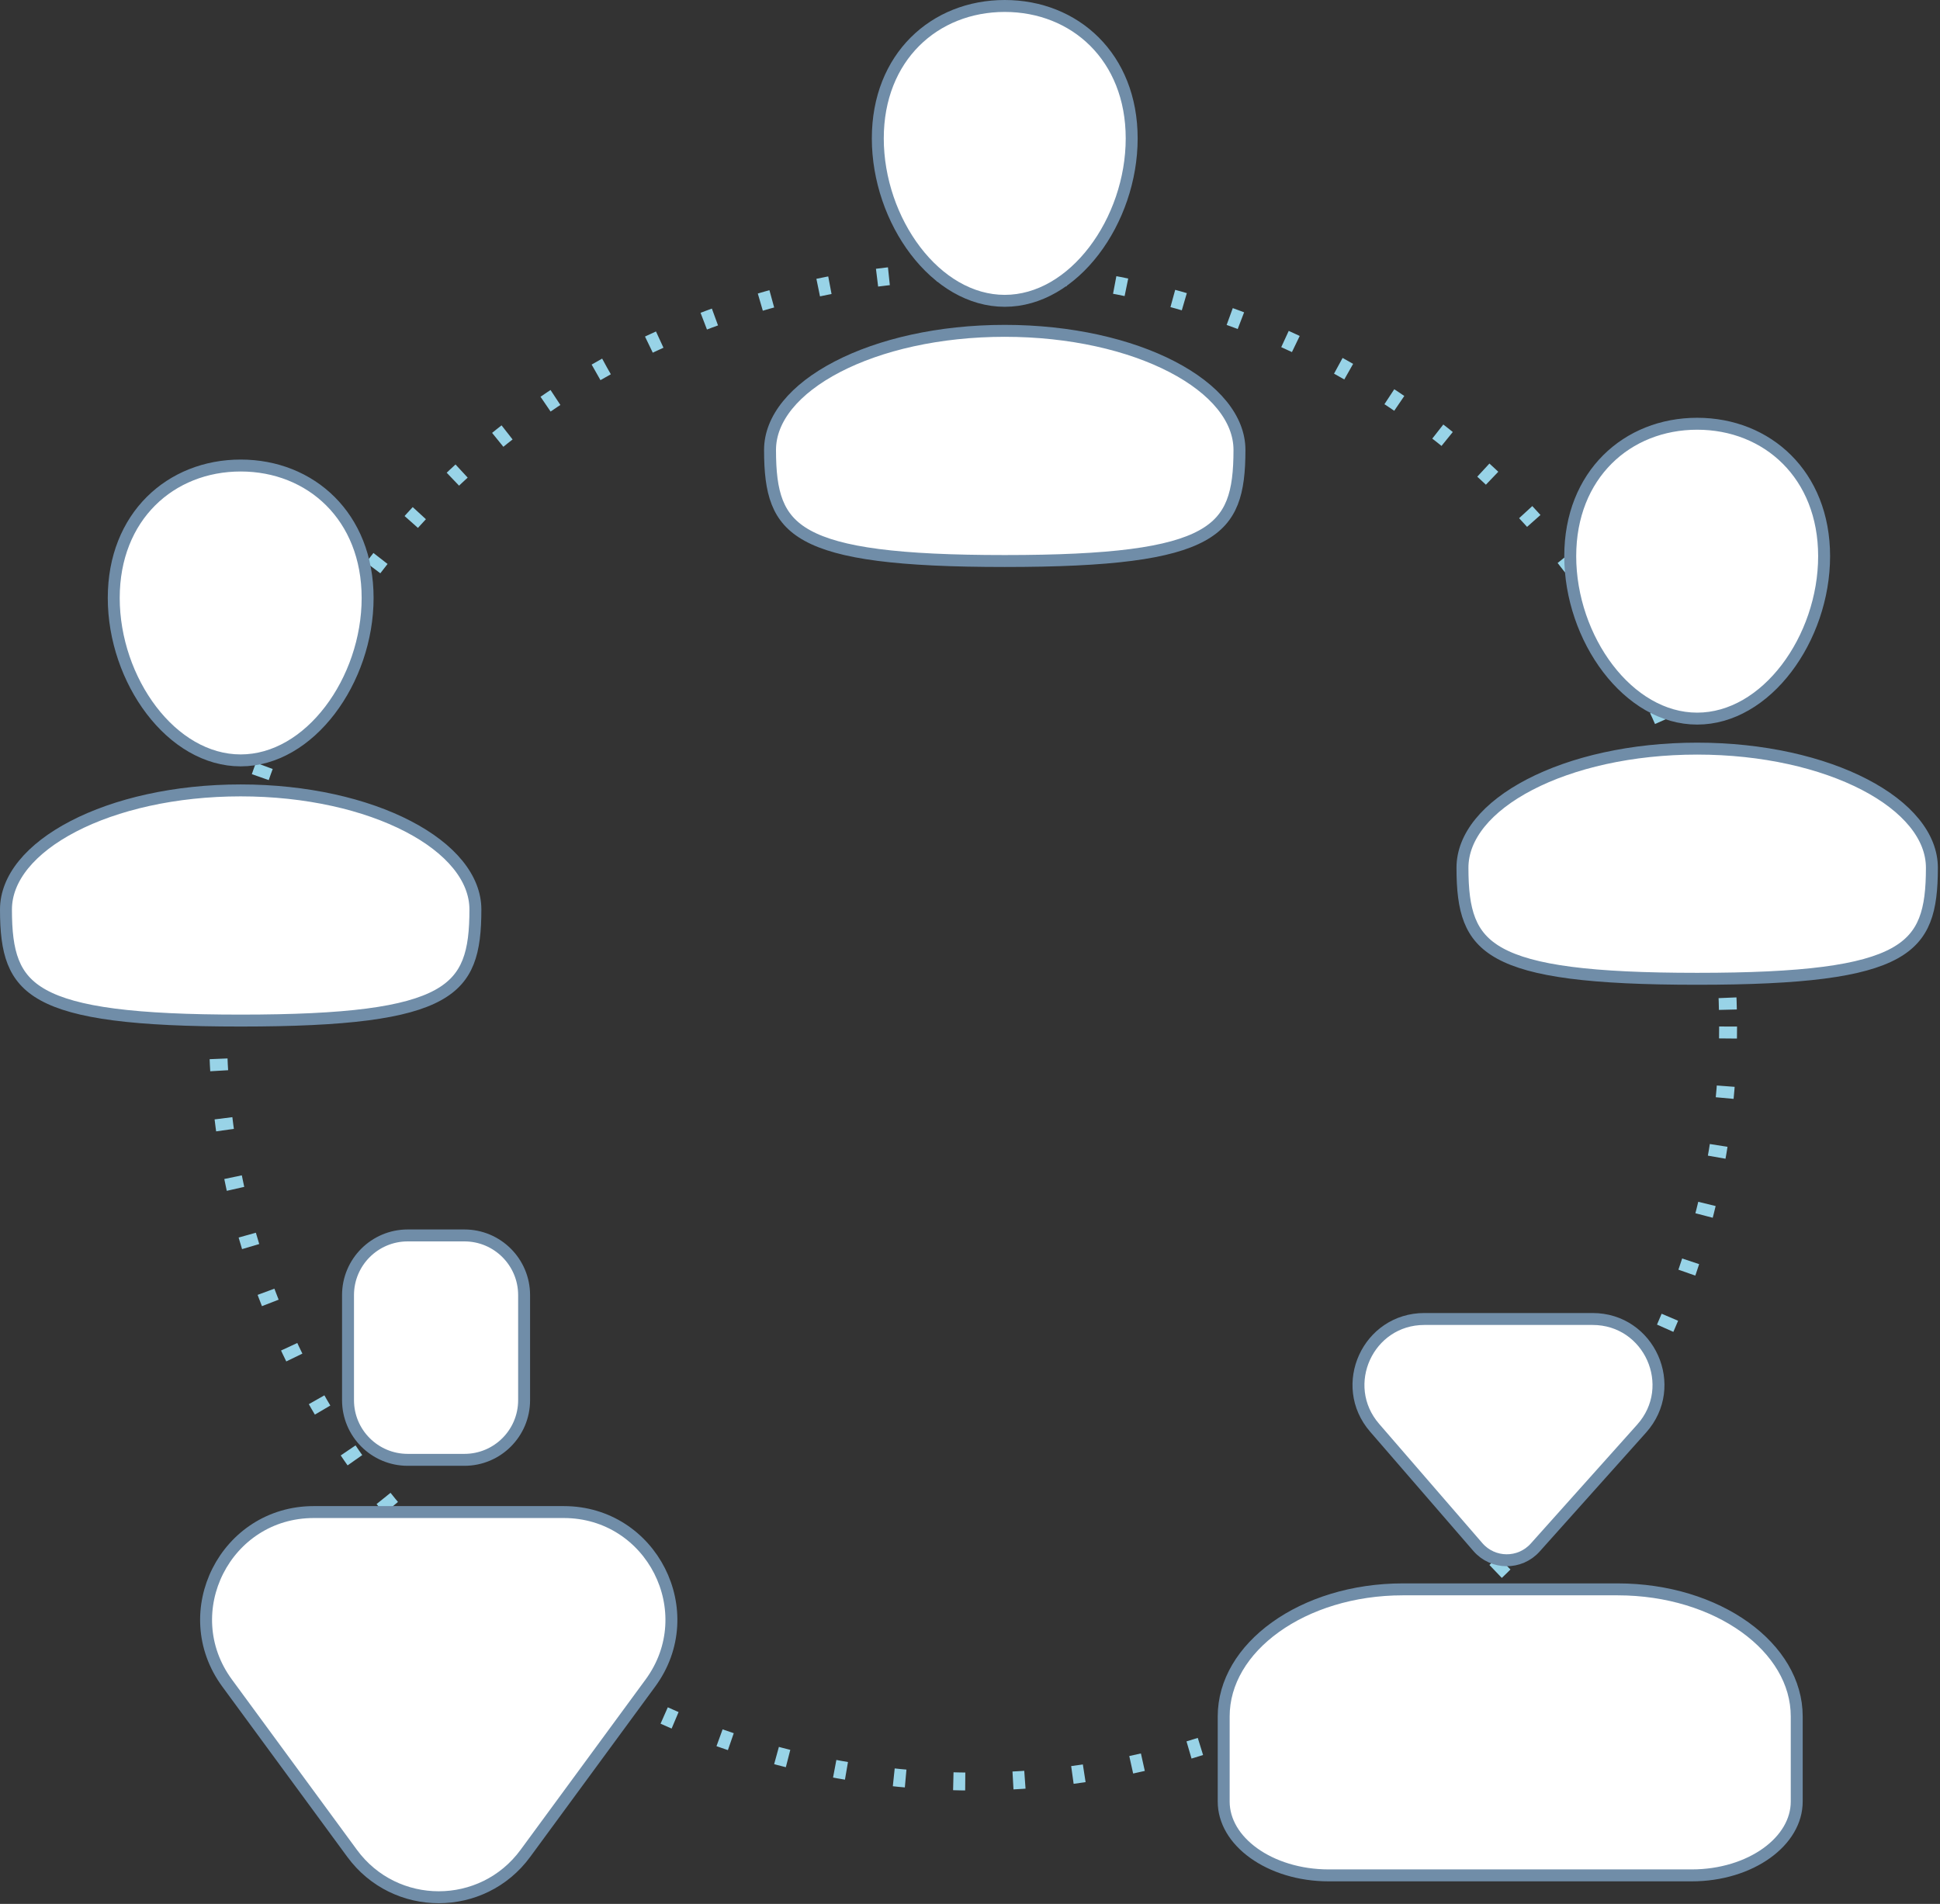 <svg width="325" height="319" viewBox="0 0 325 319" fill="none" xmlns="http://www.w3.org/2000/svg">
<rect x="0" y="0" width="325" height="319" fill="#333333" stroke="none"/>
<circle cx="163" cy="172" r="126.5" stroke="#98D3E7" stroke-width="3" stroke-dasharray="2 8"/>
<path d="M1 152.39C1 147.165 5.094 142.188 12.271 138.458C19.398 134.754 29.314 132.433 40.321 132.433C51.328 132.433 61.244 134.754 68.371 138.458C75.548 142.188 79.642 147.165 79.642 152.39C79.642 155.974 79.348 158.854 78.424 161.19C77.518 163.481 75.983 165.305 73.365 166.744C70.711 168.204 66.926 169.278 61.529 169.979C56.14 170.679 49.214 171 40.321 171C31.428 171 24.502 170.679 19.113 169.979C13.716 169.278 9.931 168.204 7.277 166.744C4.659 165.305 3.124 163.481 2.218 161.19C1.294 158.854 1 155.974 1 152.39Z" fill="white" stroke="#708DA8" stroke-width="2"/>
<path d="M61.586 100.192C61.586 107.067 59.167 113.908 55.269 119.015C51.368 124.126 46.068 127.405 40.32 127.405C34.572 127.405 29.272 124.126 25.371 119.015C21.473 113.908 19.055 107.067 19.055 100.192C19.055 86.55 28.574 78 40.32 78C52.066 78 61.586 86.55 61.586 100.192Z" fill="white" stroke="#708DA8" stroke-width="2"/>
<path d="M129 75.39C129 70.165 133.094 65.188 140.271 61.458C147.398 57.754 157.314 55.433 168.321 55.433C179.328 55.433 189.244 57.754 196.371 61.458C203.548 65.188 207.642 70.165 207.642 75.39C207.642 78.974 207.348 81.854 206.424 84.19C205.518 86.481 203.983 88.305 201.365 89.744C198.711 91.204 194.926 92.278 189.529 92.979C184.14 93.679 177.214 94 168.321 94C159.428 94 152.502 93.679 147.113 92.979C141.716 92.278 137.931 91.204 135.277 89.744C132.659 88.305 131.124 86.481 130.218 84.19C129.294 81.854 129 78.974 129 75.39Z" fill="white" stroke="#708DA8" stroke-width="2"/>
<path d="M189.586 23.192C189.586 30.067 187.167 36.908 183.269 42.015C179.368 47.126 174.068 50.405 168.32 50.405C162.572 50.405 157.272 47.126 153.371 42.015C149.473 36.908 147.055 30.067 147.055 23.192C147.055 9.55 156.574 1 168.32 1C180.066 1 189.586 9.551 189.586 23.192Z" fill="white" stroke="#708DA8" stroke-width="2"/>
<path d="M245 145.39C245 140.165 249.094 135.188 256.271 131.458C263.398 127.754 273.314 125.433 284.321 125.433C295.328 125.433 305.244 127.754 312.371 131.458C319.548 135.188 323.642 140.165 323.642 145.39C323.642 148.974 323.348 151.854 322.424 154.19C321.518 156.481 319.983 158.305 317.365 159.744C314.711 161.204 310.926 162.278 305.529 162.979C300.14 163.679 293.214 164 284.321 164C275.428 164 268.502 163.679 263.113 162.979C257.716 162.278 253.931 161.204 251.277 159.744C248.659 158.305 247.124 156.481 246.218 154.19C245.294 151.854 245 148.974 245 145.39Z" fill="white" stroke="#708DA8" stroke-width="2"/>
<path d="M305.586 93.192C305.586 100.067 303.167 106.908 299.269 112.015C295.368 117.126 290.068 120.405 284.32 120.405C278.572 120.405 273.272 117.126 269.371 112.015C265.473 106.908 263.055 100.067 263.055 93.192C263.055 79.55 272.574 71 284.32 71C296.066 71 305.586 79.55 305.586 93.192Z" fill="white" stroke="#708DA8" stroke-width="2"/>
<path d="M205 287.588C205 281.838 208.241 276.54 213.667 272.641C219.091 268.743 226.634 266.301 235.012 266.301H270.986C279.364 266.301 286.907 268.743 292.331 272.641C297.756 276.54 300.998 281.838 300.998 287.588V301.852C300.998 305.141 299.145 308.21 295.964 310.496C292.785 312.78 288.343 314.225 283.391 314.225H222.607C217.655 314.225 213.212 312.78 210.034 310.496C206.853 308.21 205 305.141 205 301.852V287.588Z" fill="white" stroke="#708DA8" stroke-width="2"/>
<path d="M257.186 259.294C254.615 262.168 250.106 262.131 247.582 259.215L230.286 239.229C224.109 232.092 229.179 221 238.618 221L266.801 221C276.325 221 281.363 232.267 275.014 239.365L257.186 259.294Z" fill="white" stroke="#708DA8" stroke-width="2"/>
<path d="M88.013 310.538C80.82 320.338 66.183 320.338 58.99 310.538L38.046 282C29.321 270.111 37.81 253.35 52.557 253.35L94.446 253.35C109.193 253.35 117.683 270.111 108.957 282L88.013 310.538Z" fill="white" stroke="#708DA8" stroke-width="2"/>
<path d="M58.302 217C58.302 211.477 62.779 207 68.302 207H77.802C83.325 207 87.802 211.477 87.802 217V234.6C87.802 240.123 83.325 244.6 77.802 244.6H68.302C62.779 244.6 58.302 240.123 58.302 234.6V217Z" fill="white" stroke="#708DA8" stroke-width="2"/>
</svg>
